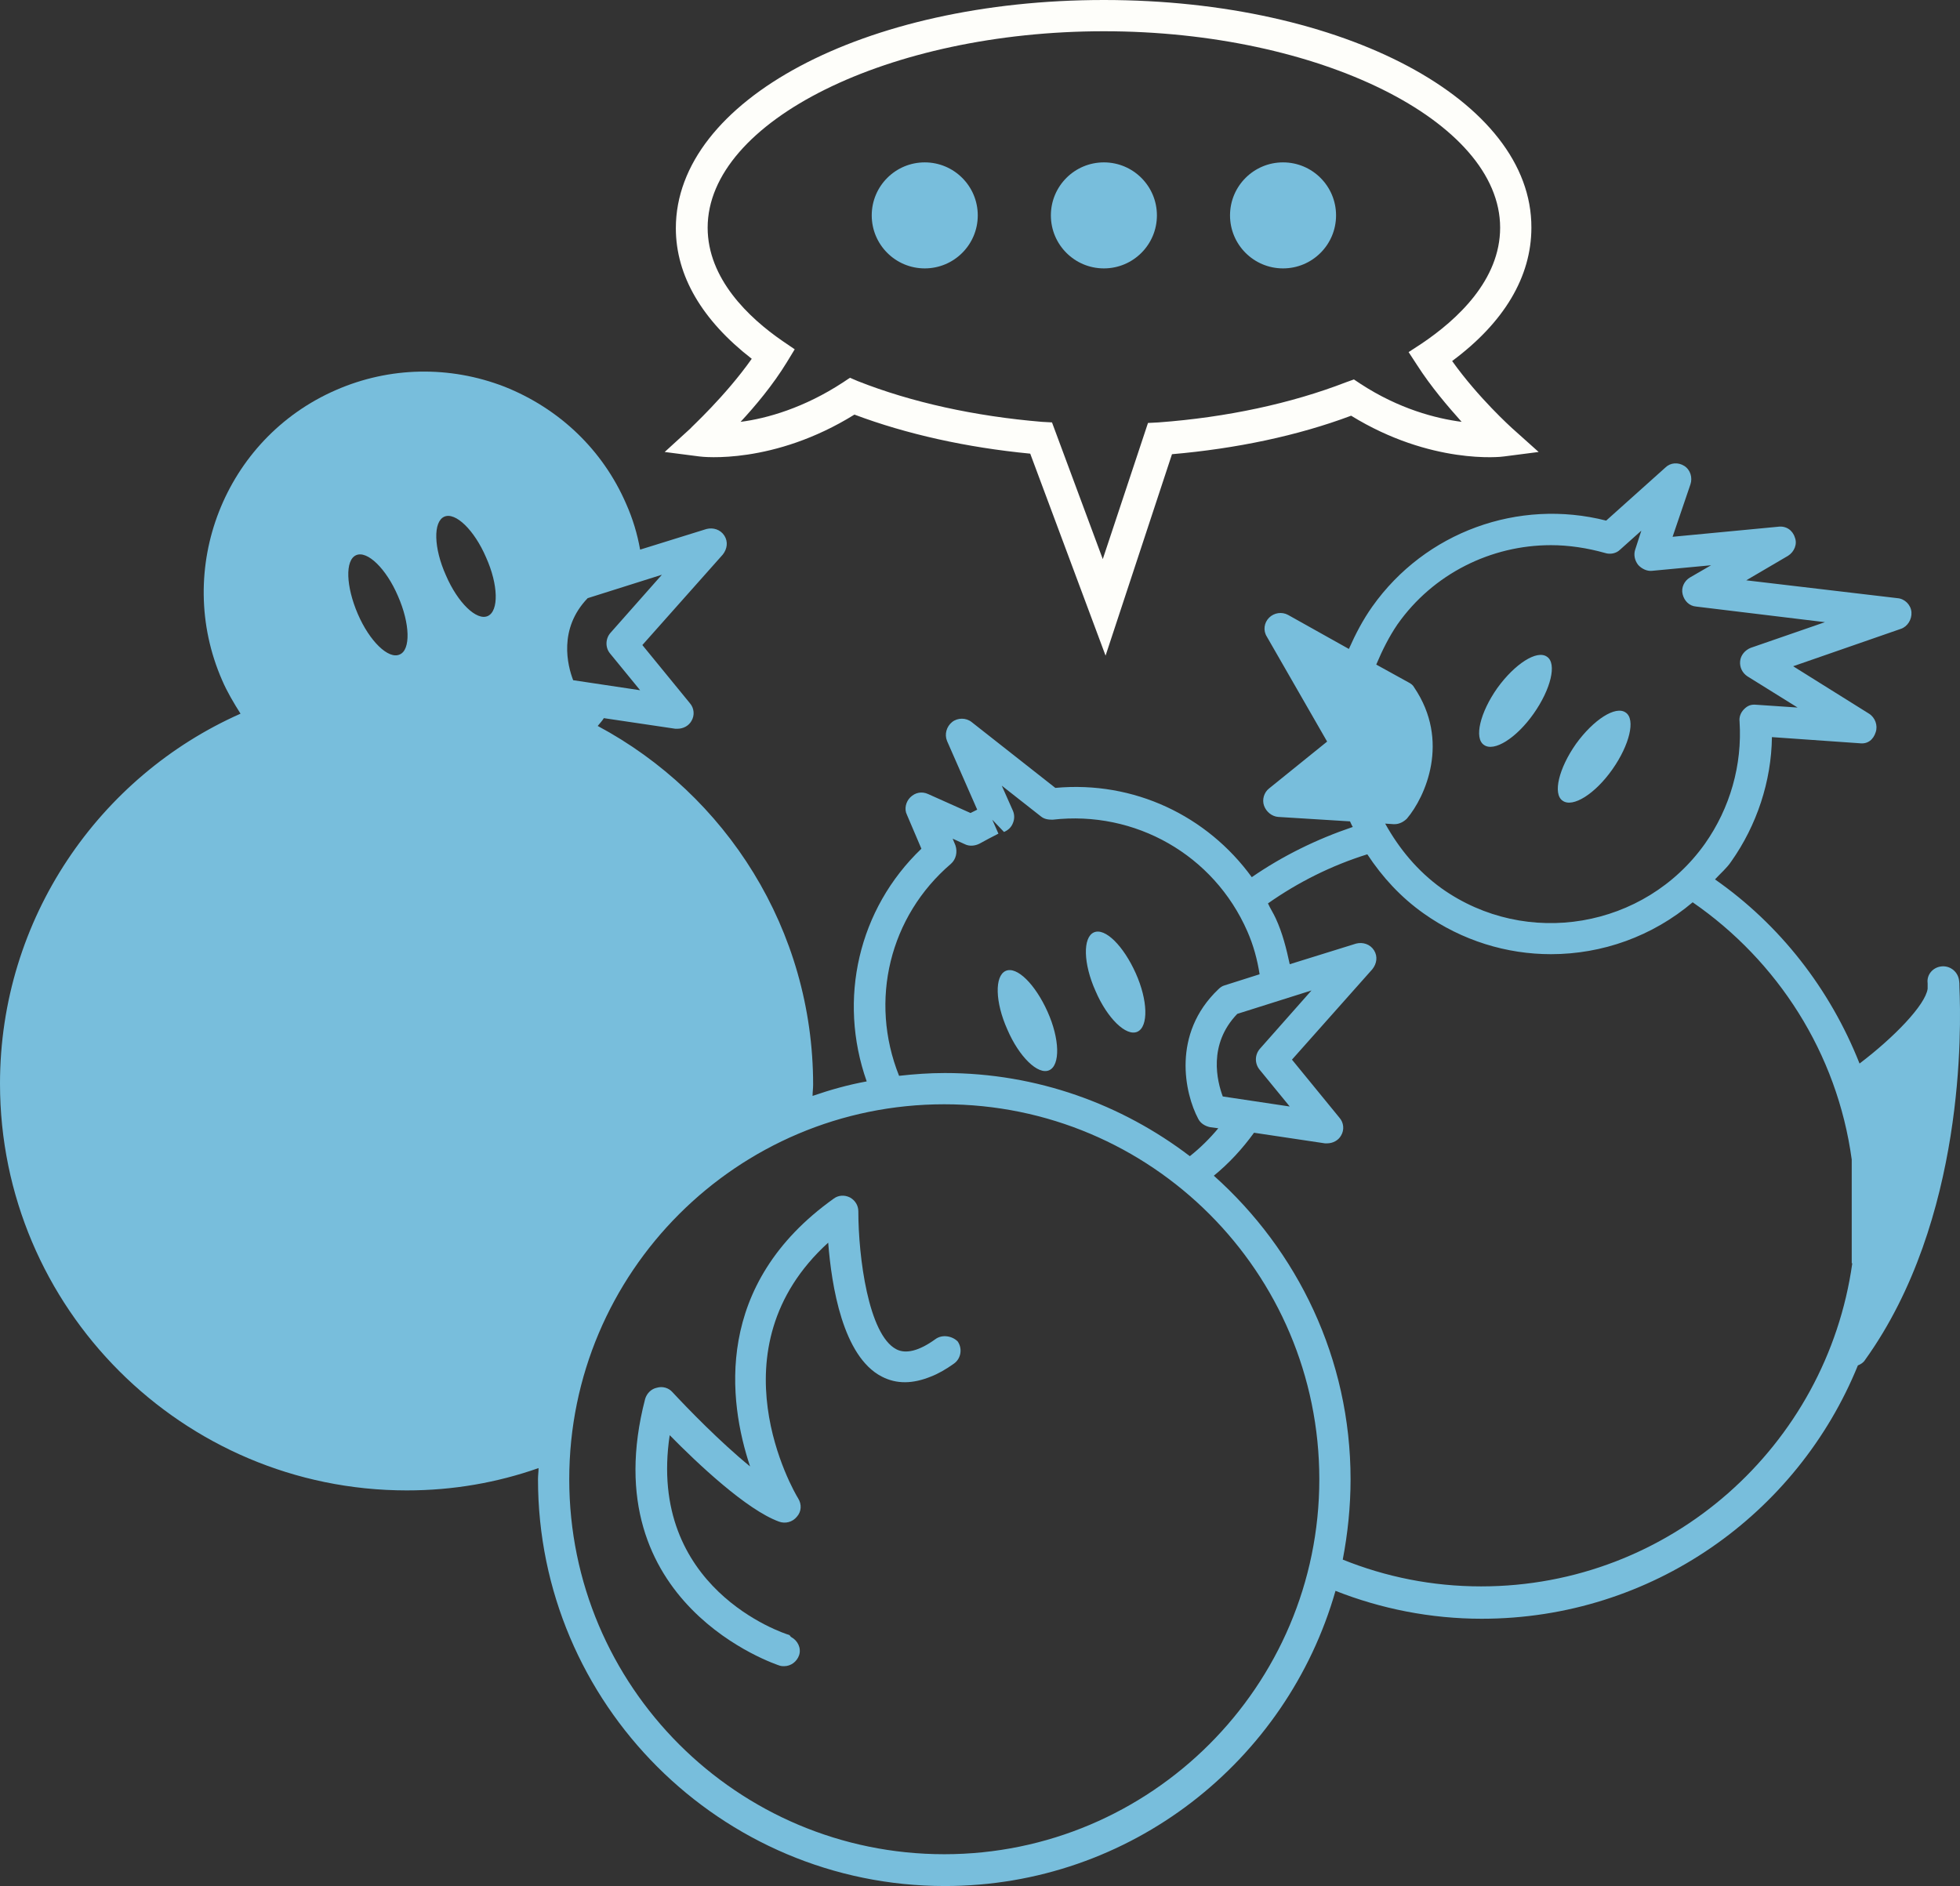 <?xml version="1.0" encoding="utf-8"?>
<!-- Generator: Adobe Illustrator 26.0.2, SVG Export Plug-In . SVG Version: 6.00 Build 0)  -->
<svg version="1.1" id="Calque_1" xmlns="http://www.w3.org/2000/svg" xmlns:xlink="http://www.w3.org/1999/xlink" x="0px" y="0px"
	 viewBox="0 0 351.2 338" style="enable-background:new 0 0 351.2 338;" xml:space="preserve">
<rect x="0" y="0" width="351.2" height="338" fill="#333333" stroke="none"/>
<style type="text/css">
	.st0{fill:#78BEDC;}
	.st1{fill:#FEFEFA;}
</style>
<path class="st0" d="M167.6,240c-2.9,2.1-5.3,2.7-7,1.8c-5-2.6-6.8-16.6-6.8-24.7c0-1.1-0.6-2-1.5-2.5c-1-0.5-2.1-0.4-2.9,0.2
	c-21.6,15.4-18.9,36.3-15,48c-5.4-4.4-11.3-10.5-13.9-13.3c-0.7-0.8-1.8-1.1-2.8-0.8c-1,0.2-1.8,1-2.1,2
	c-9.6,36.9,23.8,47.7,24.1,47.8c0.3,0.1,0.6,0.1,0.8,0.1c1.2,0,2.3-0.8,2.7-2c0.4-1.3-0.3-2.6-1.4-3.2c-0.2-0.1-0.2-0.3-0.4-0.4
	c-1.1-0.3-25.5-8.4-21.4-35.8c5,5.1,13.8,13.4,19.6,15.5c1.1,0.4,2.4,0.1,3.2-0.9c0.8-0.9,0.9-2.2,0.2-3.3
	c-0.7-1.1-15.6-26.7,5.4-45.8c0.6,7.7,2.6,20.4,9.6,24c2.7,1.4,5.6,1.3,8.8,0c1.3-0.5,2.7-1.3,4.1-2.3c1.3-0.9,1.6-2.7,0.7-4
	C170.6,239.4,168.8,239.1,167.6,240z"/>
<g>
	<path class="st0" d="M288.9,137.9c3.1-4.4,4.2-9,2.4-10.2c-1.8-1.3-5.8,1.3-8.9,5.6c-3.1,4.4-4.2,9-2.4,10.2
		C281.8,144.8,285.8,142.3,288.9,137.9z"/>
	<path class="st0" d="M351.1,177c0-0.5,0-1-0.1-1.5c-0.3-1.5-1.7-2.5-3.2-2.3c-1.5,0.2-2.6,1.5-2.4,3c0,0,0,0.4,0,1
		c-0.4,2.9-6,8.7-12.2,13.4c-5.3-13.4-14.3-24.9-25.9-33c1-1.1,2.1-2,2.9-3.2c4.6-6.5,7.2-14.4,7.3-22.3l15.7,1.1
		c1.5,0.2,2.5-0.7,2.9-2c0.4-1.2-0.1-2.6-1.2-3.3l-13.6-8.5l19.3-6.7c1.2-0.4,2-1.7,1.9-3c-0.1-1.3-1.2-2.4-2.5-2.5l-27.1-3.2
		l7.5-4.4c1.1-0.7,1.7-2.1,1.2-3.3c-0.4-1.3-1.6-2.1-3-1.9l-18.9,1.8l3.2-9.4c0.4-1.2,0-2.6-1.1-3.3c-1.1-0.7-2.5-0.6-3.4,0.3
		l-10.6,9.5c-15.7-4-32.4,2-41.9,15.4c-1.7,2.4-3,4.9-4.2,7.6l-10.9-6.1c-1.1-0.6-2.5-0.4-3.4,0.5s-1.1,2.3-0.4,3.4l10.8,18.8
		l-10.4,8.4c-0.9,0.7-1.3,2-0.9,3.1c0.4,1.1,1.4,1.9,2.5,2l12.9,0.8c0.2,0.4,0.3,0.7,0.5,1c-6.5,2.2-12.6,5.2-18.1,9
		c-8-11-21.1-17.3-35.2-16l-15-11.8c-1-0.8-2.5-0.8-3.5,0c-1,0.8-1.4,2.2-0.9,3.4l5.4,12.3c-0.4,0.2-0.8,0.4-1.2,0.6l-7.6-3.4
		c-1.1-0.5-2.3-0.3-3.2,0.6c-0.8,0.8-1.1,2.1-0.6,3.1l2.6,6.1c-11.3,10.8-15,27-9.8,41.7c-3.3,0.6-6.5,1.5-9.7,2.6
		c0-0.7,0.1-1.3,0.1-2c0-27.8-15.6-52-38.6-64.3c0.4-0.5,0.8-0.9,1.1-1.4l12.8,1.9c0.1,0,0.3,0,0.4,0c1,0,2-0.5,2.5-1.4
		c0.6-1,0.5-2.3-0.3-3.2l-8.5-10.4l14.4-16.2c0.8-1,1-2.3,0.3-3.4c-0.7-1.1-2-1.5-3.2-1.2l-11.9,3.7c-0.5-2.8-1.3-5.5-2.5-8.2
		c-4.2-9.7-12-17.1-21.8-21c-9.8-3.8-20.6-3.6-30.2,0.6c-20,8.7-29.1,32.1-20.4,52c0.9,2.1,2.1,4.1,3.3,6
		C17.8,139.1,0,164.6,0,194.2c0,40.2,32.7,72.9,72.9,72.9c8.3,0,16.2-1.4,23.6-4c0,0.7-0.1,1.3-0.1,2c0,40.2,32.7,72.9,72.9,72.9
		c33.3,0,61.3-22.4,70-52.9c8.1,3.2,17,5,26.2,5c30.5,0,56.6-18.8,67.4-45.4c0.5-0.2,1-0.5,1.3-1C352.2,218.6,351.4,184,351.1,177z
		 M71.6,117.3c-2,0.9-5.4-2.4-7.5-7.3s-2.3-9.6-0.3-10.5c2-0.9,5.4,2.4,7.5,7.3C73.5,111.8,73.6,116.5,71.6,117.3z M87.4,110.4
		c-2,0.9-5.4-2.4-7.5-7.3c-2.2-4.9-2.3-9.6-0.3-10.5c2-0.9,5.4,2.4,7.5,7.3C89.3,104.8,89.4,109.5,87.4,110.4z M250.4,111.9
		c6.4-9.1,16.8-14.2,27.5-14.2c3.2,0,6.5,0.5,9.7,1.4c0.9,0.3,2,0.1,2.7-0.6l3.8-3.4l-1.1,3.4c-0.3,0.9-0.1,1.9,0.5,2.7
		c0.6,0.7,1.6,1.2,2.5,1.1l10.6-1l-3.8,2.2c-1,0.6-1.6,1.8-1.3,3c0.3,1.2,1.2,2.1,2.4,2.2l23.1,2.8l-13.3,4.6
		c-1,0.4-1.8,1.3-1.9,2.4c-0.1,1.1,0.4,2.1,1.3,2.7l9,5.6l-7.4-0.5c-1-0.1-1.6,0.2-2.2,0.8c-0.6,0.6-0.9,1.4-0.8,2.2
		c0.5,7.8-1.7,15.5-6.2,21.9c-10.8,15.2-32,18.8-47.2,8c-4.3-3.1-7.6-7.1-10.1-11.6l1.5,0.1c0,0,0.1,0,0.2,0c0.8,0,1.6-0.4,2.2-1
		c3.3-3.9,7.8-13.9,1.3-23.5c-0.2-0.4-0.6-0.7-1-0.9l-5.8-3.2C247.7,116.5,248.9,114.1,250.4,111.9z M170.4,154.8
		c0.9-0.8,1.2-2.1,0.8-3.3l-0.5-1.2l2.2,1c0.8,0.4,1.8,0.3,2.6-0.1c1.1-0.6,2.2-1.2,3.4-1.8l-1.1-2.5l0,0l2.1,2.2
		c0.7-0.3,1.3-0.8,1.6-1.6c0.3-0.7,0.3-1.5,0-2.2l-2-4.5l7,5.5c0.6,0.5,1.3,0.6,2.1,0.6c14.8-1.7,28.9,6.3,34.9,20
		c1.1,2.5,1.8,5.1,2.2,7.7l-6.3,2c-0.4,0.1-0.8,0.4-1.1,0.7c-8.4,8-6,18.7-3.6,23.2c0.4,0.8,1.2,1.3,2.1,1.5l1.5,0.2
		c-1.5,1.8-3.2,3.5-5.1,5c-12.2-9.3-27.4-14.9-43.9-14.9c-2.8,0-5.5,0.2-8.2,0.5C155.7,179.3,159.4,164.2,170.4,154.8z M225.7,191.7
		l5.4,6.6l-12-1.8c-1-2.7-2.7-9.3,2.6-14.8l13.3-4.2l-9.2,10.4C224.8,189,224.8,190.6,225.7,191.7z M105.3,107.2l13.3-4.2l-9.2,10.4
		c-0.9,1-1,2.6-0.1,3.7l5.4,6.6l-12-1.8C101.7,119.3,100,112.7,105.3,107.2z M169.2,332.3c-37.1,0-67.2-30.1-67.2-67.2
		s30.1-67.2,67.2-67.2c37.1,0,67.2,30.1,67.2,67.2S206.2,332.3,169.2,332.3z M331.9,226.4c-4.6,32.7-32.6,57.9-66.5,57.9
		c-8.8,0-17.1-1.7-24.8-4.8c0.9-4.7,1.4-9.5,1.4-14.4c0-21.6-9.5-41-24.5-54.4c2.7-2.2,5.1-4.8,7.2-7.7l12.7,1.9c0.1,0,0.3,0,0.4,0
		c1,0,2-0.5,2.5-1.4c0.6-1,0.5-2.3-0.3-3.2l-8.5-10.4l14.4-16.2c0.8-1,1-2.3,0.3-3.4c-0.7-1.1-2-1.5-3.2-1.2l-11.9,3.7
		c-0.6-2.8-1.3-5.6-2.5-8.2c-0.4-0.9-1-1.8-1.4-2.7c5.4-3.8,11.4-6.8,17.8-8.8c2.7,4.1,6,7.7,10.1,10.6c6.9,4.9,14.9,7.3,22.8,7.3
		c9.2,0,18.2-3.2,25.4-9.3c15.2,10.5,25.9,27,28.5,46.1V226.4z"/>
	<path class="st0" d="M188,191.8c2-0.9,1.9-5.6-0.3-10.5c-2.2-4.9-5.5-8.2-7.5-7.3c-2,0.9-1.9,5.6,0.3,10.5
		C182.6,189.4,186,192.7,188,191.8z"/>
	<path class="st0" d="M274.8,127.9c3.1-4.4,4.2-9,2.4-10.2c-1.8-1.3-5.8,1.3-8.9,5.6c-3.1,4.4-4.2,9-2.4,10.2
		C267.7,134.8,271.7,132.3,274.8,127.9z"/>
	<path class="st0" d="M203.8,184.9c2-0.9,1.9-5.6-0.3-10.5s-5.5-8.2-7.5-7.3c-2,0.9-1.9,5.6,0.3,10.5
		C198.4,182.5,201.8,185.8,203.8,184.9z"/>
</g>
<path class="st1" d="M270.9,76.7c-0.1-0.1-6-5.4-10.7-12c9.3-6.9,14.2-15.1,14.2-23.9C274.5,18,240.8,0,197.8,0s-76.7,18-76.7,40.9
	c0,8.5,4.7,16.5,13.6,23.4c-4.8,6.8-11,12.4-11,12.5l-4.6,4.2l6.2,0.8c0.6,0.1,13.3,1.5,27.8-7.5c9.3,3.5,20.1,5.9,31.5,7l13.5,36.2
	l11.9-36.1c11.5-1,22.5-3.3,32.1-6.9c14.3,8.8,26.9,7.4,27.4,7.3l6.2-0.8L270.9,76.7z M243.8,68.8l-1.2-0.8l-1.4,0.5
	c-9.8,3.8-21.4,6.3-33.6,7.2l-1.9,0.1l-8.1,24.4l-9.1-24.5l-1.8-0.1c-12-1-23.4-3.5-33-7.3l-1.4-0.6l-1.2,0.8
	c-7,4.6-13.7,6.5-18.4,7.1c2.6-2.8,5.8-6.6,8.3-10.7l1.4-2.3l-2.2-1.5c-6.1-4.2-13.4-11.2-13.4-20.3c0-19.1,32.5-35.2,71-35.2
	s71,16.1,71,35.2c0,9.4-7.7,16.5-14.1,20.8l-2.3,1.5l1.5,2.3c2.5,3.9,5.5,7.4,8,10.2C257.3,75,250.7,73.3,243.8,68.8z"/>
<g>
	<circle class="st0" cx="165.7" cy="38.6" r="9.5"/>
	<circle class="st0" cx="197.8" cy="38.6" r="9.5"/>
	<circle class="st0" cx="229.9" cy="38.6" r="9.5"/>
</g>
</svg>

